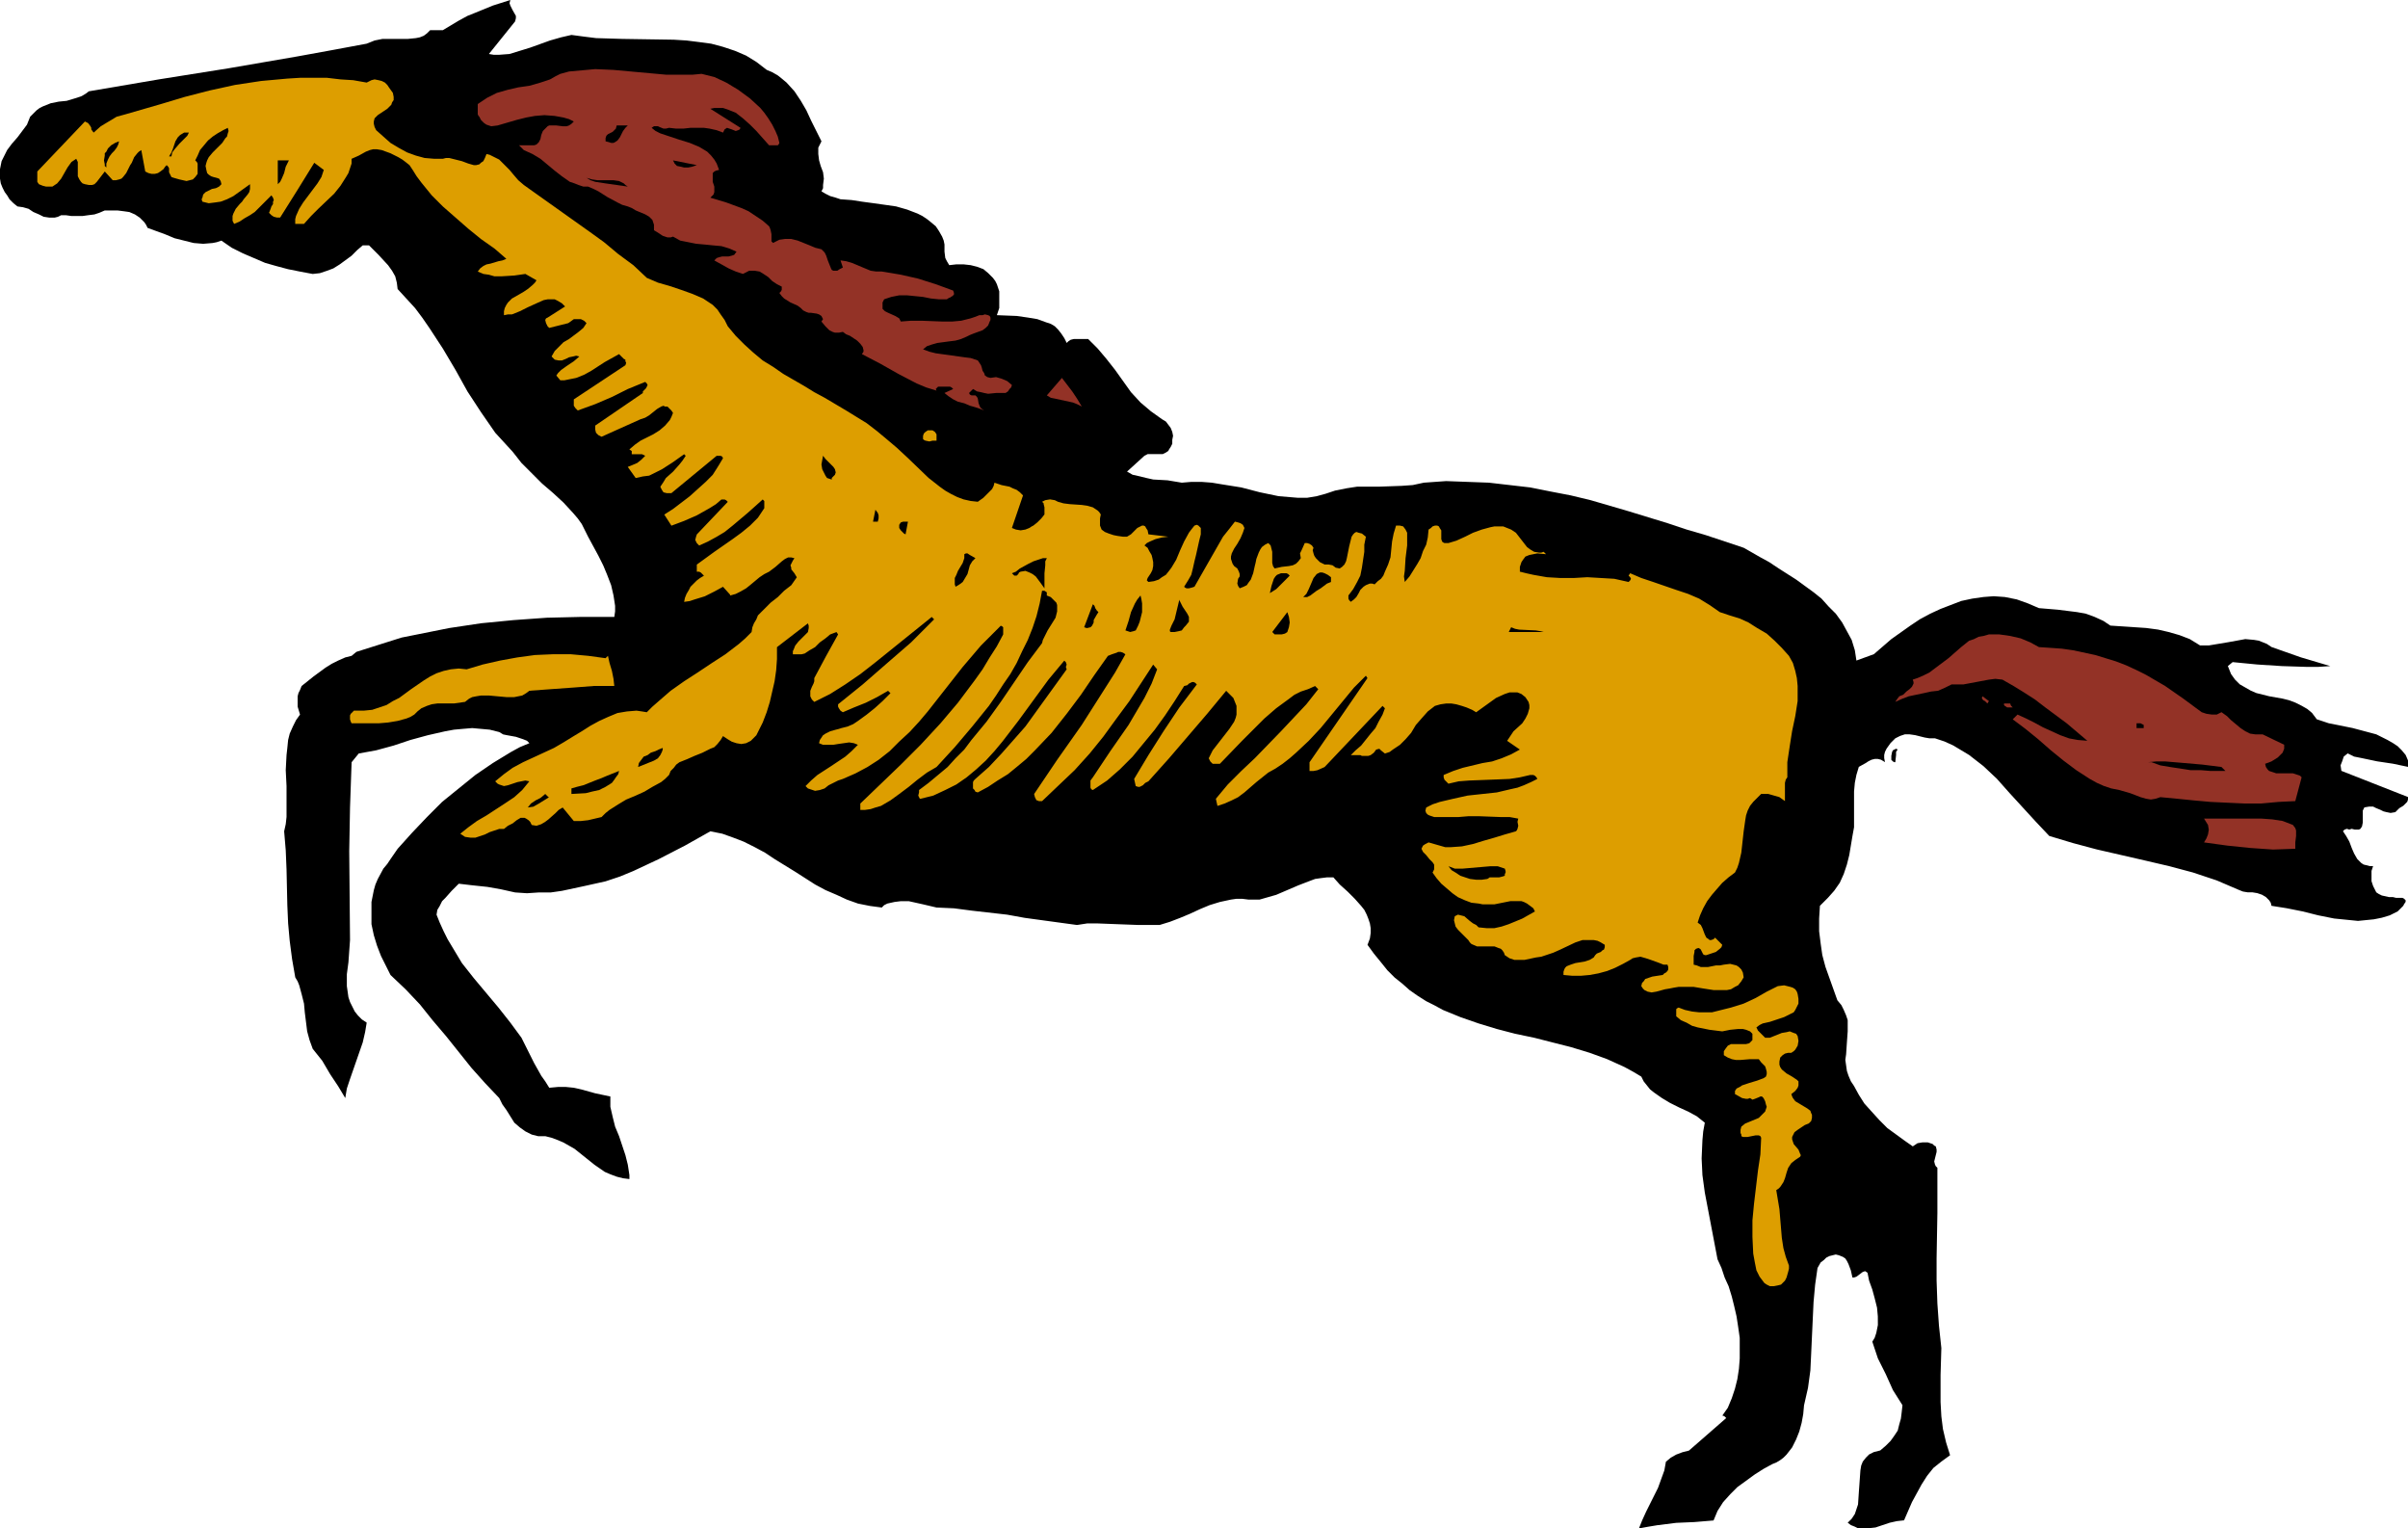 <?xml version="1.0" encoding="UTF-8" standalone="no"?>
<svg
   version="1.0"
   width="129.724mm"
   height="82.319mm"
   id="svg37"
   sodipodi:docname="Horse 27.wmf"
   xmlns:inkscape="http://www.inkscape.org/namespaces/inkscape"
   xmlns:sodipodi="http://sodipodi.sourceforge.net/DTD/sodipodi-0.dtd"
   xmlns="http://www.w3.org/2000/svg"
   xmlns:svg="http://www.w3.org/2000/svg">
  <sodipodi:namedview
     id="namedview37"
     pagecolor="#ffffff"
     bordercolor="#000000"
     borderopacity="0.25"
     inkscape:showpageshadow="2"
     inkscape:pageopacity="0.0"
     inkscape:pagecheckerboard="0"
     inkscape:deskcolor="#d1d1d1"
     inkscape:document-units="mm" />
  <defs
     id="defs1">
    <pattern
       id="WMFhbasepattern"
       patternUnits="userSpaceOnUse"
       width="6"
       height="6"
       x="0"
       y="0" />
  </defs>
  <path
     style="fill:#000000;fill-opacity:1;fill-rule:evenodd;stroke:none"
     d="m 103.909,0 -0.162,0.646 0.162,0.485 0.485,0.97 0.646,1.131 v 0.485 l -0.162,0.646 -5.333,6.627 0.97,0.162 h 1.131 l 2.101,-0.162 2.101,-0.646 2.101,-0.646 4.04,-1.455 2.262,-0.646 2.101,-0.485 2.424,0.323 2.586,0.323 5.333,0.162 10.504,0.162 2.586,0.162 2.586,0.323 2.424,0.323 2.424,0.646 2.424,0.808 2.262,0.97 2.101,1.293 2.101,1.616 1.131,0.485 1.131,0.646 0.808,0.646 0.97,0.808 1.616,1.778 1.293,1.939 1.131,1.939 0.97,2.101 2.101,4.202 -0.323,0.646 -0.323,0.646 v 1.293 l 0.162,1.293 0.323,1.131 0.485,1.293 0.162,1.293 -0.162,1.293 v 0.646 l -0.323,0.646 0.808,0.485 0.97,0.485 1.131,0.323 0.97,0.323 2.262,0.162 2.101,0.323 4.686,0.646 2.262,0.323 2.262,0.646 2.101,0.808 0.97,0.485 0.97,0.646 0.808,0.646 0.97,0.808 0.646,0.97 0.646,1.131 0.323,0.808 0.162,0.808 v 1.455 l 0.162,1.293 0.323,0.646 0.485,0.808 1.454,-0.162 h 1.454 l 1.454,0.162 1.293,0.323 1.293,0.485 0.97,0.808 0.97,0.97 0.485,0.646 0.323,0.646 0.485,1.455 v 1.616 1.778 l -0.485,1.455 4.04,0.162 2.262,0.323 1.939,0.323 1.778,0.646 0.97,0.323 0.808,0.485 0.646,0.646 0.646,0.808 0.646,0.97 0.485,0.97 0.323,-0.323 0.485,-0.323 0.646,-0.162 h 2.909 l 1.939,1.939 1.778,2.101 1.778,2.263 1.616,2.263 1.616,2.263 1.939,2.101 2.101,1.778 1.131,0.808 1.131,0.808 0.808,0.485 0.485,0.646 0.485,0.646 0.323,0.808 0.162,0.808 -0.162,0.808 v 0.808 l -0.323,0.646 -0.323,0.485 -0.162,0.323 -0.485,0.323 -0.646,0.323 h -0.808 -0.808 -0.808 -0.646 l -0.646,0.323 -3.555,3.232 1.131,0.646 1.454,0.323 1.293,0.323 1.454,0.323 2.909,0.162 2.909,0.485 1.939,-0.162 h 2.101 l 2.101,0.162 1.939,0.323 4.04,0.646 3.717,0.97 3.878,0.808 1.939,0.162 1.939,0.162 h 1.939 l 1.939,-0.323 1.778,-0.485 1.939,-0.647 2.424,-0.485 2.101,-0.323 h 4.525 l 4.525,-0.162 2.262,-0.162 2.262,-0.485 4.525,-0.323 4.363,0.162 4.363,0.162 4.202,0.485 4.202,0.485 4.04,0.808 4.202,0.808 4.04,0.97 7.757,2.263 7.918,2.424 3.878,1.293 3.878,1.131 7.757,2.586 3.394,1.939 1.778,0.97 1.939,1.293 3.555,2.263 3.555,2.586 1.616,1.293 1.454,1.616 1.454,1.455 1.293,1.778 0.97,1.778 0.97,1.778 0.646,2.101 0.323,2.101 3.555,-1.293 3.555,-3.071 3.878,-2.748 1.939,-1.293 2.101,-1.131 2.101,-0.97 2.101,-0.808 2.101,-0.808 2.262,-0.485 2.262,-0.323 2.101,-0.162 2.262,0.162 2.424,0.485 2.262,0.808 2.262,0.97 3.878,0.323 3.878,0.485 1.778,0.323 1.778,0.646 1.778,0.808 1.454,0.97 2.424,0.162 2.424,0.162 2.424,0.162 2.424,0.323 2.101,0.485 2.262,0.646 2.101,0.808 2.101,1.293 h 1.778 l 1.939,-0.323 1.939,-0.323 1.778,-0.323 1.778,-0.323 1.778,0.162 0.97,0.162 0.808,0.323 0.808,0.323 0.97,0.646 5.979,2.101 5.979,1.778 -2.424,0.162 h -2.424 l -5.01,-0.162 -5.01,-0.323 -5.01,-0.485 -0.97,0.808 0.646,1.616 0.808,1.131 0.97,0.97 1.131,0.646 1.131,0.646 1.131,0.485 2.586,0.646 2.747,0.485 1.293,0.323 1.293,0.485 1.293,0.646 1.131,0.646 0.97,0.808 0.97,1.293 2.424,0.808 2.424,0.485 2.424,0.485 2.424,0.646 2.424,0.646 2.262,1.131 1.131,0.646 0.97,0.646 0.808,0.808 0.808,0.97 0.485,1.131 v 0.646 0.646 l -3.07,-0.646 -3.232,-0.485 -3.07,-0.646 -1.616,-0.323 -1.293,-0.646 -0.808,0.646 -0.323,0.97 -0.323,0.808 0.162,1.131 13.574,5.334 v 0.485 l -0.162,0.485 -0.323,0.323 -0.485,0.485 -0.808,0.485 -0.808,0.808 -0.97,0.162 -0.808,-0.162 -0.646,-0.162 -0.646,-0.323 -0.808,-0.323 -0.646,-0.323 h -0.808 l -0.97,0.162 -0.323,0.646 v 0.808 1.616 l -0.162,0.808 -0.323,0.485 -0.323,0.162 h -0.323 -0.485 l -0.646,-0.162 -0.485,0.162 -0.485,-0.162 -0.485,0.162 -0.162,0.162 -0.162,0.162 0.646,0.97 0.646,1.131 0.485,1.293 0.485,1.131 0.646,1.131 0.808,0.808 0.485,0.323 0.646,0.162 0.646,0.162 h 0.646 l -0.323,0.97 v 0.97 1.131 l 0.323,0.97 0.323,0.646 0.323,0.646 0.485,0.323 0.646,0.323 1.454,0.323 h 0.808 l 0.646,0.162 h 0.646 0.646 l 0.323,0.162 0.323,0.323 v 0.323 l -0.323,0.485 -0.162,0.323 -0.323,0.323 -0.485,0.485 -0.323,0.323 -1.616,0.808 -1.616,0.485 -1.616,0.323 -1.616,0.162 -1.616,0.162 -1.616,-0.162 -3.232,-0.323 -3.232,-0.646 -3.232,-0.808 -3.232,-0.646 -3.07,-0.485 -0.162,-0.646 -0.323,-0.485 -0.646,-0.646 -0.808,-0.485 -0.97,-0.323 -0.97,-0.162 h -0.97 l -0.97,-0.162 -0.808,-0.323 -2.262,-0.97 -2.262,-0.97 -4.848,-1.616 -4.848,-1.293 -4.848,-1.131 -9.858,-2.263 -4.848,-1.293 -4.848,-1.455 -2.747,-2.909 -5.333,-5.818 -2.586,-2.909 -2.747,-2.586 -1.454,-1.131 -1.454,-1.131 -1.616,-0.97 -1.616,-0.97 -1.778,-0.808 -1.939,-0.646 h -1.131 l -0.97,-0.162 -1.939,-0.485 -1.131,-0.162 h -0.97 l -0.97,0.323 -0.97,0.485 -0.97,0.97 -0.808,1.131 -0.323,0.646 -0.162,0.646 v 0.646 l 0.162,0.808 -0.808,-0.485 -0.646,-0.162 h -0.646 l -0.646,0.162 -0.646,0.323 -0.485,0.323 -1.454,0.808 -0.485,1.616 -0.323,1.616 -0.162,1.778 v 5.495 1.778 l -0.323,1.778 -0.323,1.939 -0.323,1.939 -0.485,1.939 -0.646,1.939 -0.808,1.778 -1.131,1.616 -1.293,1.455 -1.616,1.616 -0.162,2.586 v 2.586 l 0.323,2.586 0.323,2.263 0.646,2.424 0.808,2.263 1.616,4.525 0.808,0.97 0.485,0.97 0.485,1.131 0.323,0.97 v 1.131 1.131 l -0.162,2.263 -0.162,2.424 -0.162,1.131 0.162,1.131 0.162,1.131 0.323,0.97 0.485,1.131 0.646,0.97 0.97,1.778 1.131,1.778 1.454,1.616 1.616,1.778 1.616,1.616 1.778,1.293 1.778,1.293 1.616,1.131 0.485,-0.323 0.485,-0.323 0.97,-0.162 h 1.131 l 0.97,0.323 0.323,0.323 0.323,0.162 0.162,0.646 v 0.485 l -0.162,0.646 -0.323,1.293 0.162,0.646 0.162,0.323 0.323,0.323 v 9.213 l -0.162,9.213 v 4.525 l 0.162,4.687 0.323,4.525 0.485,4.525 -0.162,5.495 v 5.495 l 0.162,2.909 0.323,2.586 0.646,2.748 0.808,2.586 -1.778,1.293 -1.616,1.293 -1.293,1.616 -1.131,1.778 -0.97,1.778 -0.97,1.778 -1.616,3.717 -1.454,0.162 -1.454,0.323 -2.909,0.97 -1.454,0.162 h -1.454 -0.646 l -0.646,-0.323 -0.808,-0.323 -0.646,-0.485 0.808,-0.808 0.646,-0.97 0.323,-0.97 0.323,-0.97 0.162,-2.424 0.162,-2.263 0.162,-2.263 0.162,-0.97 0.323,-0.808 0.646,-0.808 0.646,-0.646 0.97,-0.485 1.293,-0.323 1.131,-0.97 0.97,-0.97 0.808,-1.131 0.646,-0.97 0.323,-1.293 0.323,-1.131 0.162,-1.293 0.162,-1.455 -1.939,-3.071 -1.454,-3.232 -1.616,-3.232 -1.131,-3.394 0.485,-0.808 0.323,-0.97 0.162,-0.808 0.162,-0.808 V 267.972 l -0.162,-1.778 -0.485,-1.939 -0.485,-1.778 -0.646,-1.778 -0.323,-1.616 -0.485,-0.323 -0.485,0.162 -1.293,0.97 -0.485,0.162 h -0.323 l -0.323,-1.455 -0.485,-1.293 -0.323,-0.646 -0.323,-0.485 -0.485,-0.323 -0.808,-0.323 -0.646,-0.162 -0.646,0.162 -0.646,0.162 -0.646,0.323 -0.485,0.485 -0.646,0.485 -0.646,1.131 -0.485,3.394 -0.323,3.556 -0.323,6.95 -0.162,3.556 -0.162,3.394 -0.485,3.556 -0.808,3.556 -0.162,1.778 -0.323,1.778 -0.485,1.778 -0.646,1.616 -0.808,1.616 -1.131,1.455 -0.646,0.646 -0.646,0.485 -0.808,0.485 -0.808,0.323 -1.778,0.97 -1.778,1.131 -1.778,1.293 -1.778,1.293 -1.454,1.455 -1.454,1.616 -1.131,1.778 -0.808,1.939 -3.878,0.323 -3.717,0.162 -3.878,0.485 -1.939,0.323 -1.778,0.323 0.646,-1.616 0.808,-1.778 1.616,-3.232 0.808,-1.616 0.646,-1.778 0.646,-1.778 0.323,-1.778 0.97,-0.808 1.131,-0.646 1.293,-0.485 1.293,-0.323 7.595,-6.627 -0.323,-0.323 -0.323,-0.162 h -0.162 l 1.131,-1.616 0.808,-1.939 0.646,-1.939 0.485,-1.939 0.323,-2.101 0.162,-2.101 v -2.101 -2.101 l -0.323,-2.263 -0.323,-2.101 -0.485,-2.101 -0.485,-1.939 -0.646,-2.101 -0.808,-1.778 -0.646,-1.939 -0.808,-1.778 -1.293,-6.788 -1.293,-6.788 -0.485,-3.556 -0.162,-3.394 0.162,-3.717 0.162,-1.778 0.323,-1.778 -1.616,-1.293 -1.778,-0.97 -1.778,-0.808 -1.939,-0.97 -1.616,-0.97 -1.616,-1.131 -0.808,-0.646 -0.646,-0.808 -0.646,-0.808 -0.485,-0.97 -1.616,-0.97 -1.778,-0.97 -3.555,-1.616 -3.555,-1.293 -3.717,-1.131 -7.595,-1.939 -3.878,-0.808 -3.717,-0.97 -3.717,-1.131 -3.717,-1.293 -3.555,-1.455 -1.778,-0.97 -1.616,-0.808 -1.778,-1.131 -1.616,-1.131 -1.454,-1.293 -1.616,-1.293 -1.454,-1.455 -1.293,-1.616 -1.454,-1.778 -1.293,-1.778 0.485,-1.293 0.162,-1.131 v -0.97 l -0.162,-0.97 -0.323,-0.97 -0.323,-0.808 -0.485,-0.97 -0.646,-0.808 -1.293,-1.455 -1.454,-1.455 -1.616,-1.455 -1.293,-1.455 h -1.293 l -1.293,0.162 -1.131,0.162 -1.293,0.485 -2.101,0.808 -2.262,0.97 -2.262,0.97 -2.262,0.646 -1.131,0.323 h -1.131 -1.131 l -1.293,-0.162 h -1.131 l -1.131,0.162 -2.262,0.485 -2.101,0.646 -1.939,0.808 -2.101,0.97 -1.939,0.808 -2.101,0.808 -2.101,0.646 h -2.101 -2.101 l -4.363,-0.162 -4.202,-0.162 h -1.939 l -2.101,0.323 -7.11,-0.97 -3.555,-0.485 -3.555,-0.646 -7.11,-0.808 -3.717,-0.485 -3.555,-0.162 -2.747,-0.646 -2.909,-0.646 h -1.616 l -1.293,0.162 -1.454,0.323 -0.646,0.323 -0.485,0.485 -2.424,-0.323 -2.424,-0.485 -2.262,-0.808 -2.101,-0.97 -2.262,-0.97 -2.101,-1.131 -4.04,-2.586 -4.202,-2.586 -1.939,-1.293 -2.101,-1.131 -2.262,-1.131 -2.101,-0.808 -2.262,-0.808 -2.424,-0.485 -5.171,2.909 -5.333,2.748 -5.171,2.424 -2.747,1.131 -2.909,0.97 -4.363,0.97 -4.525,0.97 -2.262,0.323 h -2.424 l -2.424,0.162 -2.424,-0.162 -1.454,-0.323 -1.454,-0.323 -2.747,-0.485 -3.07,-0.323 -2.747,-0.323 -1.454,1.455 -1.293,1.455 -0.646,0.646 -0.485,0.97 -0.485,0.808 -0.162,0.97 0.646,1.616 0.808,1.778 0.808,1.616 0.97,1.616 1.939,3.232 2.424,3.071 5.01,5.98 2.424,3.071 2.262,3.071 1.293,2.586 1.293,2.586 1.454,2.586 0.808,1.131 0.808,1.293 1.778,-0.162 h 1.616 l 1.616,0.162 1.454,0.323 2.909,0.808 3.07,0.646 v 2.101 l 0.485,2.101 0.485,1.939 0.808,1.939 1.293,3.879 0.485,1.939 0.323,2.101 v 0.808 l -1.293,-0.162 -1.293,-0.323 -1.293,-0.485 -1.131,-0.485 -2.101,-1.455 -4.04,-3.232 -2.262,-1.293 -1.131,-0.485 -1.293,-0.485 -1.293,-0.323 h -1.454 l -0.646,-0.162 -0.646,-0.162 -1.293,-0.646 -1.131,-0.808 -1.131,-0.97 -0.808,-1.293 -0.808,-1.293 -0.808,-1.131 -0.646,-1.293 -2.909,-3.071 -2.747,-3.071 -5.171,-6.465 -2.747,-3.232 -2.586,-3.232 -2.909,-3.071 -3.07,-2.909 -0.97,-1.939 -0.97,-1.939 -0.808,-2.101 -0.646,-2.101 -0.485,-2.263 v -2.263 -2.263 l 0.485,-2.424 0.323,-1.131 0.485,-1.131 1.131,-2.101 0.808,-0.97 0.646,-0.97 1.454,-2.101 2.909,-3.232 3.07,-3.232 3.07,-3.071 3.394,-2.748 3.394,-2.748 3.555,-2.424 3.717,-2.263 1.778,-0.97 1.939,-0.808 -0.485,-0.485 -0.808,-0.323 -1.454,-0.485 -1.778,-0.323 -0.808,-0.162 -0.808,-0.485 -1.939,-0.485 -1.778,-0.162 -1.778,-0.162 -1.939,0.162 -1.778,0.162 -1.778,0.323 -3.555,0.808 -3.555,0.97 -3.394,1.131 -3.555,0.97 -1.778,0.323 -1.778,0.323 -1.454,1.778 -0.323,9.213 -0.162,8.889 0.162,18.102 -0.162,2.263 -0.162,2.263 -0.323,2.424 v 2.424 l 0.162,1.131 0.162,1.131 0.323,0.97 0.485,0.97 0.485,0.97 0.646,0.808 0.808,0.808 0.97,0.646 -0.323,1.939 -0.485,2.101 -1.293,3.717 -1.293,3.717 -0.646,1.939 -0.323,1.939 -1.454,-2.424 -1.616,-2.424 -1.616,-2.748 -1.939,-2.424 -0.646,-1.778 -0.485,-1.778 -0.485,-3.879 -0.162,-1.778 -0.485,-1.939 -0.485,-1.778 -0.323,-0.808 -0.485,-0.808 -0.646,-3.717 -0.485,-3.717 -0.323,-3.556 -0.162,-3.717 -0.162,-7.273 -0.162,-3.879 -0.323,-3.879 0.323,-1.455 0.162,-1.455 v -3.071 -3.232 l -0.162,-3.232 0.162,-3.071 0.162,-1.455 0.162,-1.616 0.323,-1.293 0.646,-1.455 0.646,-1.293 0.808,-1.131 -0.485,-1.616 v -1.293 -0.808 l 0.162,-0.646 0.323,-0.646 0.323,-0.808 2.424,-1.939 2.424,-1.778 1.293,-0.808 1.293,-0.646 1.454,-0.646 1.293,-0.323 0.97,-0.808 3.07,-0.97 3.07,-0.97 3.07,-0.97 3.232,-0.646 6.464,-1.293 6.464,-0.97 6.626,-0.646 6.787,-0.485 6.787,-0.162 h 6.949 l 0.162,-1.131 v -1.131 l -0.323,-2.101 -0.485,-2.101 -0.808,-2.101 -0.808,-1.939 -0.97,-1.939 -2.101,-3.879 -0.646,-1.293 -0.646,-1.293 -0.808,-1.131 -0.97,-1.131 -1.939,-2.101 -2.101,-1.939 -2.262,-1.939 -2.101,-2.101 -2.101,-2.101 -1.778,-2.263 -1.778,-1.939 -1.778,-1.939 -1.454,-2.101 -1.454,-2.101 -2.747,-4.202 -2.424,-4.364 -2.586,-4.364 -2.747,-4.202 -1.454,-2.101 -1.454,-1.939 -1.778,-1.939 -1.778,-1.939 -0.162,-1.293 -0.323,-1.293 -0.646,-1.131 -0.808,-1.131 -1.939,-2.101 -0.97,-0.97 -0.97,-0.97 h -1.293 l -1.131,0.97 -1.131,1.131 -2.424,1.778 -1.293,0.808 -1.293,0.485 -1.454,0.485 -1.454,0.162 -2.586,-0.485 -2.424,-0.485 -2.424,-0.646 -2.262,-0.646 -2.262,-0.97 -2.262,-0.97 -2.262,-1.131 -2.101,-1.455 -0.97,0.323 -0.808,0.162 -1.939,0.162 -1.939,-0.162 -1.939,-0.485 -1.939,-0.485 -1.939,-0.808 -3.555,-1.293 -0.323,-0.646 -0.323,-0.485 -0.97,-0.97 -0.97,-0.646 -1.131,-0.485 -1.131,-0.162 -1.293,-0.162 h -2.586 l -1.131,0.485 -0.97,0.323 -1.293,0.162 -1.131,0.162 h -2.262 l -1.131,-0.162 h -0.97 l -0.646,0.323 -0.646,0.162 h -0.646 -0.485 L 8.888,44.123 7.918,43.638 6.787,43.154 5.818,42.507 4.686,42.184 3.555,42.022 2.747,41.376 1.939,40.568 1.454,39.759 0.97,39.113 0.485,38.143 0.162,37.335 0,36.365 V 35.396 34.426 L 0.162,33.618 0.323,32.81 0.646,32.163 1.454,30.547 2.424,29.254 3.555,27.961 4.525,26.668 5.494,25.375 6.141,23.759 6.787,23.112 l 0.646,-0.646 0.646,-0.485 0.646,-0.323 1.616,-0.646 1.616,-0.323 1.616,-0.162 1.616,-0.485 1.454,-0.485 0.808,-0.485 0.646,-0.485 14.221,-2.424 14.221,-2.263 14.059,-2.424 7.11,-1.293 6.949,-1.293 0.808,-0.323 0.808,-0.323 1.616,-0.323 h 1.616 1.939 1.616 l 1.616,-0.162 0.808,-0.162 0.808,-0.323 0.646,-0.485 0.646,-0.646 h 2.586 L 91.789,5.172 93.405,4.202 95.182,3.232 96.798,2.586 100.353,1.131 103.909,0 Z"
     id="path1" />
  <path
     style="fill:#933226;fill-opacity:1;fill-rule:evenodd;stroke:none"
     d="m 142.854,15.031 1.293,0.323 1.293,0.323 2.424,1.131 2.424,1.455 2.424,1.778 2.101,1.939 0.808,0.97 0.808,1.131 0.808,1.293 0.646,1.293 0.485,1.131 0.323,1.293 -0.162,0.323 -0.162,0.162 h -0.646 -0.646 -0.485 l -1.293,-1.455 -1.293,-1.455 -1.293,-1.293 -1.454,-1.293 -1.454,-1.131 -0.808,-0.323 -0.808,-0.323 -0.97,-0.323 h -0.808 -0.97 l -0.808,0.162 6.141,3.879 -0.162,0.323 -0.323,0.162 -0.485,0.162 -0.808,-0.323 -0.485,-0.162 -0.485,-0.162 -0.485,0.323 -0.162,0.323 -0.162,0.323 -1.293,-0.485 -1.454,-0.323 -1.131,-0.162 h -2.747 l -1.454,0.162 h -1.454 l -1.454,-0.162 -0.646,0.162 h -0.485 l -0.808,-0.323 -0.323,-0.162 h -0.485 -0.323 l -0.485,0.323 0.808,0.646 0.97,0.485 1.939,0.646 1.939,0.646 2.101,0.646 1.939,0.808 0.808,0.485 0.808,0.485 0.808,0.808 0.646,0.808 0.485,0.808 0.485,1.293 -0.646,0.162 -0.323,0.162 -0.323,0.323 v 0.323 0.808 0.646 l 0.323,0.97 v 0.808 0.323 l -0.162,0.485 -0.323,0.323 -0.323,0.323 3.232,0.97 3.07,1.131 1.454,0.646 1.454,0.97 1.454,0.97 1.293,1.131 0.162,0.323 0.162,0.485 0.162,0.808 v 0.97 0.485 l 0.323,0.323 0.646,-0.323 0.646,-0.323 1.131,-0.162 h 1.293 l 1.293,0.323 2.424,0.97 1.131,0.485 1.293,0.323 0.323,0.323 0.323,0.323 0.323,0.646 0.323,0.97 0.323,0.808 0.323,0.808 0.162,0.323 0.323,0.162 h 0.323 0.485 l 0.485,-0.323 0.646,-0.323 -0.485,-1.455 1.131,0.162 1.131,0.323 1.939,0.808 1.939,0.808 1.131,0.162 h 1.131 l 3.878,0.646 3.555,0.808 3.555,1.131 3.555,1.293 0.162,0.485 v 0.323 l -0.162,0.162 -0.162,0.162 -0.323,0.162 -0.162,0.162 h -0.162 l -0.485,0.323 h -1.616 l -1.616,-0.162 -1.616,-0.323 -1.616,-0.162 -1.616,-0.162 h -1.616 l -1.616,0.323 -1.454,0.485 -0.323,0.646 v 0.485 0.323 0.485 l 0.485,0.485 0.646,0.323 1.454,0.646 0.808,0.485 0.323,0.646 2.101,-0.162 h 2.101 l 4.202,0.162 h 2.101 l 1.778,-0.162 1.939,-0.485 0.97,-0.323 0.808,-0.323 h 0.646 l 0.485,-0.162 0.646,0.162 0.323,0.162 0.162,0.323 v 0.485 l -0.162,0.323 -0.323,0.808 -0.485,0.485 -0.646,0.485 -1.778,0.646 -0.808,0.323 -0.646,0.323 -1.131,0.485 -1.131,0.323 -1.293,0.162 -2.424,0.323 -1.131,0.323 -0.97,0.323 -0.808,0.646 1.293,0.485 1.293,0.323 5.818,0.808 1.293,0.162 1.454,0.485 0.323,0.485 0.323,0.485 0.162,0.485 0.162,0.646 0.323,0.485 0.162,0.485 0.485,0.323 0.646,0.162 1.131,-0.162 1.131,0.323 1.131,0.485 0.97,0.808 -0.162,0.485 -0.323,0.323 -0.323,0.485 -0.485,0.323 h -0.97 -0.97 l -1.616,0.162 -0.808,-0.162 -0.646,-0.162 -0.808,-0.162 -0.808,-0.485 -0.808,0.808 0.162,0.323 0.323,0.162 h 0.323 0.485 l 0.323,0.323 0.162,0.323 0.162,0.97 0.323,0.808 0.323,0.323 0.485,0.323 -0.808,-0.323 -0.97,-0.323 -1.131,-0.323 -1.131,-0.485 -1.293,-0.323 -0.97,-0.485 -0.97,-0.646 -0.808,-0.646 1.778,-0.808 -0.323,-0.323 -0.323,-0.162 h -0.808 -1.616 l -0.323,0.323 -0.162,0.162 0.162,0.323 -2.101,-0.646 -1.939,-0.808 -3.717,-1.939 -3.717,-2.101 -3.717,-1.939 0.323,-0.485 v -0.323 l -0.162,-0.646 -0.485,-0.646 -0.646,-0.646 -1.454,-0.97 -0.808,-0.323 -0.646,-0.485 -0.808,0.162 h -0.808 l -0.485,-0.162 -0.646,-0.323 -0.808,-0.808 -0.808,-0.97 0.323,-0.485 -0.323,-0.646 -0.485,-0.323 -0.485,-0.162 -1.131,-0.162 h -0.485 l -0.485,-0.162 -0.646,-0.323 -0.485,-0.485 -0.646,-0.485 -1.454,-0.646 -1.293,-0.808 -0.485,-0.485 -0.485,-0.646 0.323,-0.323 0.162,-0.323 v -0.162 -0.485 l -0.97,-0.485 -0.97,-0.646 -0.808,-0.808 -0.97,-0.646 -0.808,-0.485 -0.97,-0.162 h -0.646 -0.485 l -0.646,0.323 -0.646,0.323 -1.454,-0.485 -1.454,-0.646 -1.454,-0.808 -1.454,-0.808 0.485,-0.485 0.485,-0.162 0.646,-0.162 h 1.293 l 0.646,-0.162 0.485,-0.162 0.485,-0.646 -1.454,-0.646 -1.616,-0.485 -1.778,-0.162 -1.616,-0.162 -1.778,-0.162 -1.616,-0.323 -1.616,-0.323 -1.454,-0.808 -0.485,0.162 h -0.646 l -0.97,-0.323 -0.97,-0.646 -0.808,-0.485 V 46.224 45.739 l -0.162,-0.485 -0.162,-0.485 -0.646,-0.646 -0.808,-0.485 -1.939,-0.808 -0.808,-0.485 -0.808,-0.323 -1.131,-0.323 -0.97,-0.485 -2.101,-1.131 -1.778,-1.131 -0.97,-0.485 -1.131,-0.485 h -0.97 l -0.97,-0.323 -0.808,-0.323 -0.97,-0.323 -1.616,-1.131 -1.454,-1.131 -2.909,-2.424 -1.616,-0.97 -1.778,-0.808 -0.97,-0.97 h 1.131 0.646 0.646 0.646 l 0.485,-0.162 0.485,-0.485 0.323,-0.646 0.162,-0.808 0.323,-0.808 0.646,-0.646 0.323,-0.323 0.323,-0.162 h 1.454 l 1.293,0.162 h 0.808 l 0.485,-0.162 0.485,-0.323 0.485,-0.485 -0.97,-0.485 -1.131,-0.323 -1.778,-0.323 -2.101,-0.162 -1.939,0.162 -1.778,0.323 -1.939,0.485 -3.878,1.131 -1.293,0.162 -0.485,-0.162 -0.485,-0.162 -0.485,-0.323 -0.323,-0.323 -0.323,-0.323 -0.323,-0.646 -0.162,-0.162 -0.162,-0.323 v -0.646 -0.808 -0.646 l 0.97,-0.646 0.97,-0.646 1.939,-0.97 2.262,-0.646 2.101,-0.485 2.262,-0.323 2.262,-0.646 1.939,-0.646 1.131,-0.646 0.97,-0.485 1.778,-0.485 1.778,-0.162 1.778,-0.162 1.778,-0.162 3.717,0.162 3.555,0.323 7.11,0.646 h 3.717 1.778 z"
     id="path2" />
  <path
     style="fill:#dd9e00;fill-opacity:1;fill-rule:evenodd;stroke:none"
     d="m 75.629,16.324 0.646,-0.162 0.808,0.162 0.646,0.162 0.646,0.323 0.485,0.485 0.323,0.485 0.808,1.131 0.162,0.808 v 0.646 l -0.323,0.485 -0.162,0.485 -0.808,0.808 -0.97,0.646 -0.97,0.646 -0.323,0.323 -0.323,0.323 -0.162,0.646 v 0.485 l 0.162,0.646 0.323,0.646 1.454,1.293 1.454,1.293 1.616,0.97 1.778,0.97 1.778,0.646 1.778,0.485 1.939,0.162 h 1.778 l 0.646,-0.162 h 0.646 l 1.293,0.323 1.293,0.323 1.293,0.485 1.131,0.323 h 0.485 l 0.646,-0.162 0.323,-0.323 0.485,-0.323 0.323,-0.646 0.323,-0.808 0.646,0.162 0.646,0.323 1.293,0.646 0.97,0.97 1.131,1.131 0.808,0.97 0.97,1.131 1.131,0.97 1.131,0.808 12.282,8.728 2.909,2.101 2.909,2.424 3.07,2.263 2.747,2.586 2.262,0.97 2.262,0.646 2.424,0.808 2.262,0.808 2.262,0.97 0.97,0.646 0.97,0.646 0.97,0.97 0.646,0.97 0.808,1.131 0.646,1.293 1.616,1.939 1.778,1.778 1.778,1.616 1.939,1.616 2.101,1.293 2.101,1.455 4.202,2.424 2.101,1.293 2.101,1.131 4.363,2.586 4.202,2.586 2.101,1.616 1.939,1.616 2.101,1.778 2.262,2.101 4.202,4.041 2.262,1.778 1.131,0.808 1.131,0.647 1.293,0.646 1.293,0.485 1.454,0.323 1.454,0.162 1.131,-0.808 0.97,-0.97 0.808,-0.808 0.323,-0.646 0.162,-0.646 1.454,0.485 1.616,0.323 0.646,0.323 0.808,0.323 0.646,0.485 0.646,0.646 -2.262,6.627 0.808,0.323 0.97,0.162 0.97,-0.162 0.808,-0.323 0.485,-0.323 0.323,-0.162 0.808,-0.646 0.808,-0.808 0.646,-0.808 v -1.455 l -0.162,-0.646 v -0.162 l -0.323,-0.323 0.646,-0.323 0.97,-0.162 0.97,0.162 0.646,0.323 1.131,0.323 1.293,0.162 2.424,0.162 1.131,0.162 1.131,0.323 0.97,0.646 0.323,0.323 0.323,0.485 -0.162,0.808 v 0.485 0.485 0.485 l 0.323,0.808 0.646,0.485 0.808,0.323 0.97,0.323 0.808,0.162 1.131,0.162 h 0.485 0.323 l 0.808,-0.485 0.646,-0.646 0.646,-0.646 0.646,-0.323 0.323,-0.162 h 0.323 l 0.323,0.162 0.162,0.323 0.323,0.485 0.162,0.808 4.04,0.485 -1.293,0.162 -1.293,0.323 -1.131,0.485 -0.646,0.323 -0.485,0.485 0.646,0.485 0.323,0.646 0.485,0.808 0.162,0.646 0.162,0.808 v 0.808 l -0.162,0.808 -0.323,0.646 -0.646,0.97 -0.162,0.485 0.162,0.162 0.162,0.162 1.131,-0.162 0.97,-0.323 0.646,-0.485 0.808,-0.485 0.646,-0.808 0.485,-0.646 0.97,-1.616 0.808,-1.939 0.808,-1.778 0.97,-1.778 0.485,-0.646 0.646,-0.808 0.485,-0.162 0.323,0.162 0.162,0.162 0.323,0.323 v 0.646 0.646 l -0.323,1.293 -0.646,2.909 -0.323,1.293 -0.323,1.455 -0.323,1.293 -0.646,1.131 -0.808,1.293 0.162,0.162 0.323,0.162 h 0.485 l 0.646,-0.162 0.485,-0.162 1.939,-3.394 1.939,-3.394 1.939,-3.394 1.293,-1.616 1.131,-1.455 0.646,0.162 0.485,0.162 0.485,0.323 0.323,0.646 -0.162,0.485 -0.162,0.485 -0.485,1.131 -0.646,1.131 -0.646,0.97 -0.485,0.97 -0.162,0.646 v 0.485 l 0.162,0.485 0.162,0.485 0.323,0.485 0.646,0.485 0.323,0.646 0.162,0.485 v 0.485 l -0.323,0.485 -0.162,0.97 0.162,0.485 0.323,0.485 0.808,-0.323 0.646,-0.323 0.323,-0.485 0.485,-0.646 0.485,-1.293 0.323,-1.455 0.162,-0.646 0.162,-0.808 0.485,-1.293 0.323,-0.646 0.323,-0.485 0.646,-0.485 0.646,-0.323 0.485,0.485 0.162,0.646 0.162,0.646 v 2.263 l 0.162,0.646 0.323,0.485 1.454,-0.323 1.454,-0.162 0.808,-0.162 0.646,-0.323 0.485,-0.485 0.485,-0.646 -0.162,-0.97 0.323,-0.646 0.646,-1.455 h 0.485 l 0.485,0.162 0.485,0.323 0.323,0.485 -0.162,0.485 0.162,0.646 0.162,0.485 0.323,0.485 0.808,0.808 0.97,0.485 h 0.485 0.323 l 0.808,0.162 0.646,0.485 0.808,0.162 0.485,-0.323 0.485,-0.485 0.323,-0.646 0.162,-0.646 0.323,-1.616 0.162,-0.808 0.162,-0.646 0.162,-0.646 0.162,-0.646 0.323,-0.485 0.323,-0.323 0.323,-0.162 0.485,0.162 0.646,0.162 0.808,0.646 -0.323,1.616 v 1.455 l -0.485,3.232 -0.323,1.616 -0.646,1.293 -0.808,1.455 -0.97,1.293 v 0.646 l 0.162,0.323 0.323,0.323 0.646,-0.485 0.485,-0.485 0.485,-0.808 0.323,-0.646 0.646,-0.646 0.485,-0.323 0.808,-0.323 h 0.485 l 0.485,0.162 0.646,-0.646 0.646,-0.485 0.485,-0.646 0.323,-0.808 0.646,-1.455 0.485,-1.455 0.323,-3.232 0.323,-1.616 0.485,-1.616 h 0.323 0.485 l 0.646,0.162 0.485,0.646 0.323,0.646 v 1.293 1.293 l -0.323,2.586 -0.162,2.586 -0.162,1.131 0.162,1.131 0.97,-1.131 0.808,-1.293 0.808,-1.293 0.646,-1.131 0.485,-1.455 0.646,-1.293 0.323,-1.455 0.162,-1.616 0.485,-0.323 0.323,-0.323 0.485,-0.162 h 0.485 l 0.323,0.162 0.162,0.323 0.323,0.485 v 0.646 1.131 l 0.162,0.485 0.162,0.162 0.323,0.162 h 0.323 0.485 l 1.616,-0.485 1.778,-0.808 1.616,-0.808 1.778,-0.646 1.778,-0.485 0.808,-0.162 h 0.808 0.97 l 0.808,0.323 0.808,0.323 0.97,0.646 2.262,2.909 0.646,0.485 0.808,0.485 0.97,0.162 h 0.485 l 0.485,-0.162 0.485,0.485 -1.778,-0.162 -0.808,0.162 -0.808,0.162 -0.808,0.323 -0.485,0.646 -0.323,0.485 -0.323,0.97 v 0.97 l 1.293,0.323 1.454,0.323 2.747,0.485 2.747,0.162 h 2.747 l 2.747,-0.162 2.747,0.162 2.747,0.162 1.454,0.323 1.454,0.323 0.323,-0.323 0.162,-0.323 -0.162,-0.323 -0.323,-0.323 0.323,-0.485 2.262,0.97 2.424,0.808 4.686,1.616 2.424,0.808 2.262,0.97 2.101,1.293 2.101,1.455 1.939,0.646 2.101,0.646 1.778,0.808 1.778,1.131 1.939,1.131 1.616,1.455 1.454,1.455 1.454,1.616 0.808,1.455 0.485,1.616 0.323,1.455 0.162,1.616 v 1.455 1.616 l -0.485,3.071 -0.646,3.071 -0.485,3.071 -0.485,3.232 v 1.455 1.616 l -0.323,0.485 -0.162,0.646 v 1.131 1.293 1.293 l -1.131,-0.808 -1.131,-0.323 -1.131,-0.323 h -1.454 l -0.808,0.808 -0.808,0.808 -0.646,0.808 -0.485,0.97 -0.323,0.97 -0.162,0.97 -0.323,2.263 -0.485,4.364 -0.485,2.101 -0.323,0.97 -0.485,0.97 -1.293,0.97 -1.293,1.131 -1.131,1.293 -0.97,1.131 -0.97,1.293 -0.808,1.455 -0.646,1.455 -0.485,1.455 0.646,0.485 0.323,0.646 0.485,1.293 0.323,0.646 0.485,0.323 0.162,0.162 h 0.323 l 0.485,-0.162 0.323,-0.323 1.454,1.455 -0.162,0.485 -0.323,0.323 -0.808,0.646 -0.97,0.323 -0.97,0.323 h -0.323 l -0.323,-0.162 -0.323,-0.646 -0.162,-0.323 -0.162,-0.162 -0.323,-0.162 -0.485,0.162 -0.323,0.323 v 0.323 l -0.162,0.808 v 0.808 0.97 l 0.646,0.162 0.808,0.323 h 0.646 0.808 l 1.616,-0.323 h 0.808 l 0.808,-0.162 1.293,-0.162 0.646,0.162 0.646,0.162 0.485,0.323 0.485,0.485 0.323,0.646 0.162,0.97 -0.485,0.808 -0.646,0.808 -0.646,0.323 -0.808,0.485 -0.808,0.162 h -0.808 -1.939 l -2.101,-0.323 -1.939,-0.323 h -1.939 -1.131 l -0.97,0.162 -0.808,0.162 -0.97,0.162 -1.778,0.485 -0.97,0.162 -0.808,-0.162 -0.323,-0.162 -0.323,-0.162 -0.323,-0.323 -0.323,-0.485 0.162,-0.646 0.323,-0.323 0.323,-0.485 0.485,-0.162 0.97,-0.323 2.101,-0.323 0.323,-0.323 0.323,-0.162 0.323,-0.323 0.162,-0.323 v -0.485 l -0.162,-0.485 h -0.808 l -0.808,-0.323 -1.778,-0.646 -0.97,-0.323 -1.131,-0.323 -0.97,0.162 -0.646,0.162 -0.485,0.323 -1.454,0.808 -1.616,0.808 -1.616,0.646 -1.778,0.485 -1.778,0.323 -1.778,0.162 h -1.778 l -1.778,-0.162 v -0.646 l 0.162,-0.485 0.162,-0.323 0.323,-0.323 0.808,-0.323 0.97,-0.323 1.939,-0.323 0.97,-0.323 0.808,-0.485 0.323,-0.485 0.323,-0.323 0.808,-0.323 0.323,-0.323 0.323,-0.162 0.162,-0.485 v -0.485 l -0.808,-0.485 -0.646,-0.323 -0.808,-0.162 h -0.646 -1.616 l -1.454,0.485 -3.07,1.455 -1.454,0.646 -1.454,0.485 -0.97,0.323 -1.131,0.162 -2.262,0.485 h -0.97 -1.131 l -0.97,-0.323 -0.97,-0.646 -0.162,-0.485 -0.323,-0.485 -0.323,-0.323 -0.485,-0.162 -0.808,-0.323 h -1.293 -1.131 -1.131 l -1.131,-0.485 -0.323,-0.323 -0.323,-0.485 -1.131,-1.131 -0.97,-0.97 -0.485,-0.646 -0.162,-0.646 -0.162,-0.646 0.162,-0.808 0.646,-0.323 0.646,0.162 0.646,0.162 1.131,0.97 0.646,0.485 0.646,0.323 0.485,0.485 1.616,0.162 h 1.616 l 1.454,-0.323 1.454,-0.485 2.747,-1.131 2.586,-1.455 -0.323,-0.646 -0.646,-0.485 -0.646,-0.485 -0.646,-0.323 -0.485,-0.162 h -0.808 -1.454 l -1.616,0.323 -0.808,0.162 -0.808,0.162 h -1.616 -0.808 l -0.808,-0.162 -1.454,-0.162 -1.293,-0.485 -1.454,-0.646 -1.131,-0.808 -1.131,-0.97 -1.131,-0.97 -0.97,-1.131 -0.808,-1.131 0.323,-0.646 v -0.485 -0.485 l -0.323,-0.485 -0.646,-0.646 -0.646,-0.808 -0.646,-0.646 -0.162,-0.323 -0.162,-0.323 0.162,-0.323 0.162,-0.323 0.485,-0.323 0.646,-0.323 1.131,0.323 1.131,0.323 1.131,0.323 h 1.131 l 2.262,-0.162 2.262,-0.485 2.101,-0.646 2.262,-0.646 2.101,-0.646 2.262,-0.646 0.162,-0.162 0.162,-0.323 0.162,-0.646 -0.162,-0.808 0.162,-0.646 -1.778,-0.323 h -1.939 l -4.202,-0.162 h -2.262 l -1.939,0.162 h -3.878 -1.131 l -0.97,-0.323 -0.323,-0.162 -0.323,-0.323 -0.162,-0.485 0.162,-0.646 1.293,-0.646 1.454,-0.485 2.747,-0.646 2.909,-0.646 5.979,-0.646 2.747,-0.646 1.454,-0.323 1.293,-0.485 1.454,-0.646 1.293,-0.646 -0.162,-0.323 -0.323,-0.323 -0.323,-0.162 h -0.646 l -2.101,0.485 -2.101,0.323 -4.04,0.162 -4.202,0.162 -2.101,0.162 -2.101,0.485 -0.808,-0.808 -0.162,-0.485 v -0.485 l 1.939,-0.808 1.939,-0.646 4.04,-0.97 1.939,-0.323 1.939,-0.646 1.939,-0.808 1.778,-0.97 -2.586,-1.778 0.646,-0.97 0.646,-0.97 1.778,-1.616 0.646,-0.97 0.485,-0.97 0.323,-1.131 v -0.646 l -0.162,-0.646 -0.323,-0.485 -0.323,-0.485 -0.808,-0.646 -0.808,-0.323 h -0.808 -0.808 l -0.97,0.323 -1.778,0.808 -4.04,2.909 -0.808,-0.485 -1.131,-0.485 -0.97,-0.323 -1.131,-0.323 -0.97,-0.162 h -1.131 l -1.131,0.162 -1.131,0.323 -1.454,1.131 -1.293,1.455 -1.131,1.293 -0.97,1.616 -1.131,1.293 -1.131,1.131 -1.454,0.97 -0.646,0.485 -0.97,0.323 -0.808,-0.646 -0.323,-0.323 -0.646,0.162 -0.485,0.646 -0.646,0.485 -0.485,0.162 h -0.646 -0.646 l -0.323,-0.162 h -0.323 -0.808 -0.808 l 0.97,-0.97 1.131,-0.97 1.939,-2.424 0.97,-1.131 0.646,-1.293 0.808,-1.455 0.485,-1.293 -0.485,-0.485 -11.797,12.445 -1.454,0.646 -0.808,0.162 h -0.808 v -1.778 l 11.797,-17.132 -0.323,-0.485 -2.424,2.424 -2.262,2.748 -4.525,5.495 -2.424,2.586 -2.586,2.424 -1.293,1.131 -1.454,1.131 -1.454,0.97 -1.454,0.808 -2.424,1.939 -2.424,2.101 -1.293,0.97 -1.293,0.646 -1.454,0.646 -1.454,0.485 -0.323,-1.455 2.424,-2.909 2.747,-2.748 2.747,-2.586 5.333,-5.495 2.586,-2.748 2.586,-2.748 2.424,-3.071 -0.646,-0.646 -1.454,0.646 -1.454,0.485 -1.293,0.646 -1.293,0.97 -2.424,1.778 -2.424,2.101 -2.262,2.263 -2.262,2.263 -4.525,4.687 h -0.808 -0.646 l -0.485,-0.485 -0.323,-0.646 0.808,-1.616 1.131,-1.455 2.262,-2.909 0.97,-1.455 0.323,-0.808 0.162,-0.646 v -0.97 -0.808 l -0.323,-0.808 -0.323,-0.808 -1.454,-1.455 -3.878,4.687 -3.878,4.525 -3.878,4.525 -4.202,4.687 -0.646,0.323 -0.485,0.485 -0.646,0.323 h -0.323 l -0.485,-0.162 -0.323,-1.455 2.909,-4.849 3.07,-4.849 3.232,-4.849 3.555,-4.687 -0.323,-0.323 -0.323,-0.162 h -0.323 l -0.323,0.162 -0.323,0.162 -0.323,0.323 -0.646,0.162 -1.939,3.071 -1.939,2.909 -2.101,2.909 -2.262,2.748 -2.262,2.748 -2.586,2.586 -2.586,2.263 -1.454,0.97 -1.454,0.97 -0.323,-0.162 -0.162,-0.323 v -0.808 -0.646 l 0.485,-0.646 3.555,-5.334 3.717,-5.334 1.616,-2.748 1.616,-2.748 1.454,-2.909 1.131,-2.909 -0.808,-0.97 -4.848,7.435 -2.747,3.717 -2.586,3.556 -2.747,3.394 -3.07,3.394 -3.232,3.071 -3.394,3.232 h -0.323 -0.323 l -0.323,-0.162 h -0.162 l -0.323,-0.646 -0.162,-0.646 4.686,-6.95 5.01,-7.111 4.525,-7.111 2.262,-3.556 2.101,-3.717 -0.485,-0.323 -0.485,-0.162 h -0.485 l -0.323,0.162 -0.97,0.323 -0.808,0.323 -2.747,3.879 -2.747,4.041 -2.909,3.879 -3.07,3.879 -3.394,3.556 -1.778,1.778 -1.939,1.616 -1.778,1.455 -2.101,1.293 -1.939,1.293 -2.101,1.131 -0.485,-0.162 -0.162,-0.323 -0.323,-0.323 v -0.485 -0.808 l 0.162,-0.323 0.323,-0.323 2.747,-2.424 2.586,-2.748 2.424,-2.748 2.424,-2.748 4.202,-5.818 2.101,-2.909 2.101,-2.909 -0.162,-0.485 0.162,-0.485 -0.162,-0.485 -0.162,-0.162 -0.162,-0.162 -1.616,1.939 -1.616,1.939 -3.07,4.202 -3.07,4.202 -3.232,4.202 -1.616,1.939 -1.778,1.939 -1.939,1.778 -1.939,1.616 -2.101,1.455 -2.262,1.131 -2.424,1.131 -2.586,0.646 h -0.162 l -0.162,-0.323 -0.162,-0.323 0.162,-0.646 v -0.485 l 1.939,-1.455 1.939,-1.616 1.939,-1.616 1.616,-1.778 1.778,-1.778 1.454,-1.939 3.07,-3.717 2.909,-4.041 2.747,-4.041 2.747,-4.041 2.909,-3.879 0.162,-0.646 0.323,-0.646 0.646,-1.293 0.808,-1.293 0.808,-1.293 0.162,-0.646 0.162,-0.646 v -0.646 -0.646 l -0.162,-0.485 -0.485,-0.485 -0.646,-0.646 -0.808,-0.323 v -0.323 -0.323 l -0.485,-0.323 h -0.485 l -0.485,2.586 -0.646,2.586 -0.808,2.424 -0.97,2.424 -1.131,2.263 -1.131,2.424 -1.293,2.263 -1.454,2.101 -1.454,2.263 -1.454,2.101 -3.394,4.202 -3.555,4.202 -3.717,4.041 -1.939,1.131 -1.939,1.455 -1.778,1.455 -1.939,1.455 -1.778,1.293 -1.939,1.131 -1.131,0.323 -0.97,0.323 -1.131,0.162 h -0.97 v -1.293 l 4.04,-3.879 4.202,-4.041 4.04,-4.041 4.04,-4.364 3.555,-4.202 3.394,-4.525 1.616,-2.263 1.454,-2.424 1.454,-2.263 1.293,-2.424 v -0.485 -0.485 -0.485 l -0.162,-0.162 -0.323,-0.162 -1.939,1.939 -2.101,2.101 -3.717,4.364 -3.555,4.525 -3.555,4.525 -1.778,2.101 -1.939,2.101 -2.101,1.939 -1.939,1.939 -2.262,1.778 -2.262,1.455 -2.424,1.293 -2.586,1.131 -0.97,0.323 -0.97,0.485 -0.97,0.485 -0.808,0.646 -0.97,0.323 -0.97,0.162 -0.485,-0.162 -0.485,-0.162 -0.485,-0.162 -0.485,-0.485 1.131,-1.131 1.293,-1.131 2.747,-1.778 2.909,-1.939 1.293,-1.131 1.293,-1.293 -0.808,-0.323 -0.97,-0.162 -1.131,0.162 -1.131,0.162 -0.97,0.162 h -1.131 -0.97 l -0.808,-0.323 0.162,-0.646 0.323,-0.485 0.323,-0.485 0.485,-0.323 0.97,-0.485 1.131,-0.323 0.646,-0.162 0.485,-0.162 1.293,-0.323 1.131,-0.485 0.97,-0.646 1.778,-1.293 1.616,-1.293 1.616,-1.455 1.616,-1.616 -0.485,-0.485 -2.262,1.293 -2.262,1.131 -2.424,0.97 -2.262,0.97 -0.485,-0.323 -0.323,-0.485 -0.162,-0.323 v -0.485 l 5.01,-4.041 5.01,-4.364 4.848,-4.202 2.424,-2.424 2.262,-2.263 -0.485,-0.485 -5.818,4.687 -5.818,4.687 -2.909,2.263 -3.07,2.101 -3.07,1.939 -3.232,1.616 -0.485,-0.485 -0.323,-0.646 v -0.646 -0.485 l 0.323,-0.808 0.323,-0.646 0.162,-0.485 v -0.646 l 2.424,-4.525 2.424,-4.364 -0.323,-0.485 -1.293,0.485 -0.97,0.808 -1.131,0.808 -0.97,0.97 -1.131,0.646 -0.97,0.646 -0.646,0.162 h -0.646 -0.485 -0.646 v -0.646 l 0.162,-0.323 0.323,-0.808 0.646,-0.808 0.646,-0.646 0.646,-0.646 0.646,-0.646 0.162,-0.808 v -0.485 l -0.162,-0.485 -6.302,4.849 v 2.424 l -0.162,2.263 -0.323,2.263 -0.485,2.101 -0.485,2.101 -0.646,2.101 -0.808,2.101 -0.97,1.939 -0.323,0.646 -0.323,0.323 -0.808,0.808 -0.97,0.485 -0.97,0.162 -0.97,-0.162 -0.97,-0.323 -0.808,-0.485 -0.97,-0.646 -0.485,0.808 -0.646,0.808 -0.646,0.646 -0.808,0.323 -1.616,0.808 -1.616,0.646 -1.454,0.646 -1.616,0.646 -0.646,0.485 -0.485,0.646 -0.646,0.646 -0.323,0.808 -0.808,0.808 -0.808,0.646 -1.778,0.97 -1.616,0.97 -1.778,0.808 -1.939,0.808 -1.616,0.97 -1.778,1.131 -0.808,0.646 -0.808,0.808 -2.747,0.646 -1.454,0.162 h -1.454 l -2.262,-2.748 -0.808,0.485 -0.646,0.646 -1.454,1.293 -0.646,0.485 -0.808,0.485 -0.97,0.323 -0.97,-0.162 -0.323,-0.646 -0.323,-0.323 -0.485,-0.323 -0.323,-0.162 h -0.323 -0.485 l -0.808,0.485 -0.808,0.646 -0.97,0.485 -0.808,0.646 h -0.485 -0.485 l -0.97,0.323 -0.97,0.323 -0.97,0.485 -0.97,0.323 -0.97,0.323 h -0.97 l -1.131,-0.162 -0.485,-0.323 -0.485,-0.323 1.616,-1.293 1.778,-1.293 1.939,-1.131 3.717,-2.424 1.939,-1.293 1.616,-1.455 1.454,-1.778 -0.808,-0.162 -0.808,0.162 -0.808,0.162 -0.97,0.323 -0.97,0.323 -0.808,0.162 -0.97,-0.323 -0.323,-0.162 -0.485,-0.485 1.778,-1.455 1.778,-1.293 2.101,-1.131 2.101,-0.97 4.202,-1.939 1.939,-1.131 2.101,-1.293 1.616,-0.97 1.778,-1.131 1.778,-0.97 1.778,-0.808 1.939,-0.808 1.939,-0.323 1.939,-0.162 1.131,0.162 0.97,0.162 1.131,-1.131 1.293,-1.131 2.424,-2.101 2.747,-1.939 2.747,-1.778 2.909,-1.939 2.747,-1.778 2.747,-2.101 1.293,-1.131 1.293,-1.293 0.162,-0.97 0.323,-0.808 0.485,-0.808 0.323,-0.808 1.293,-1.293 1.293,-1.293 1.454,-1.131 1.293,-1.293 1.454,-1.131 1.131,-1.616 -0.485,-0.808 -0.646,-0.808 v -0.323 l -0.162,-0.485 0.162,-0.323 0.323,-0.646 0.323,-0.485 -0.646,-0.162 h -0.646 l -0.646,0.323 -0.646,0.485 -1.293,1.131 -0.646,0.485 -0.646,0.485 -0.97,0.485 -0.97,0.646 -0.97,0.808 -0.97,0.808 -0.808,0.646 -1.131,0.646 -0.97,0.485 -1.131,0.323 v -0.162 l -1.454,-1.616 -1.778,0.97 -1.939,0.97 -2.101,0.646 -0.97,0.323 -1.131,0.162 0.162,-0.808 0.323,-0.808 0.485,-0.808 0.323,-0.646 0.646,-0.646 0.646,-0.646 0.646,-0.485 0.808,-0.485 -0.323,-0.323 -0.323,-0.323 -0.323,-0.162 h -0.485 v -1.455 l 1.778,-1.293 1.778,-1.293 3.717,-2.586 1.778,-1.293 1.778,-1.455 1.616,-1.616 1.293,-1.939 v -0.97 -0.485 l -0.162,-0.162 -0.162,-0.162 -1.616,1.455 -1.454,1.293 -3.07,2.586 -1.616,1.293 -1.616,0.97 -1.778,0.97 -1.778,0.808 -0.485,-0.485 -0.323,-0.646 0.162,-0.646 0.162,-0.485 6.302,-6.627 -0.323,-0.323 -0.323,-0.162 h -0.646 l -1.131,0.97 -1.293,0.808 -2.586,1.455 -2.586,1.131 -2.586,0.97 -1.454,-2.263 1.778,-1.131 3.394,-2.586 1.616,-1.455 1.616,-1.455 1.454,-1.455 1.131,-1.778 0.97,-1.616 -0.162,-0.323 -0.323,-0.162 h -0.808 l -9.211,7.596 h -0.485 -0.485 l -0.646,-0.162 -0.323,-0.485 -0.323,-0.646 0.646,-0.97 0.485,-0.808 1.454,-1.293 1.293,-1.455 0.646,-0.808 0.646,-0.97 -0.323,-0.323 -2.262,1.616 -2.262,1.455 -1.293,0.646 -1.293,0.646 -1.293,0.162 -1.454,0.323 -1.616,-2.263 0.808,-0.323 1.131,-0.485 0.808,-0.646 0.808,-0.808 -0.323,-0.162 -0.323,-0.162 h -0.646 -0.646 -0.808 v -0.323 -0.323 l -0.485,-0.323 1.131,-0.97 1.131,-0.808 2.586,-1.293 1.293,-0.808 1.131,-0.97 0.97,-1.131 0.323,-0.646 0.323,-0.808 -0.323,-0.485 -0.485,-0.485 -0.323,-0.323 h -0.485 l -0.323,-0.162 -0.485,0.162 -0.808,0.485 -1.616,1.293 -0.808,0.485 -0.97,0.323 -7.918,3.556 -0.646,-0.323 -0.485,-0.485 -0.162,-0.646 V 87.115 86.63 l 9.696,-6.627 v -0.323 l 0.485,-0.485 0.162,-0.162 0.162,-0.323 0.162,-0.323 -0.162,-0.323 -0.323,-0.323 -3.555,1.455 -3.232,1.616 -3.394,1.455 -1.778,0.646 -1.778,0.646 -0.485,-0.485 -0.323,-0.485 V 82.105 81.297 l 10.504,-6.95 0.162,-0.485 -0.162,-0.323 v -0.323 l -0.323,-0.162 -0.485,-0.485 -0.485,-0.485 -1.454,0.808 -1.454,0.808 -2.747,1.778 -1.454,0.808 -1.616,0.646 -1.616,0.323 -0.808,0.162 h -0.808 l -0.808,-0.97 0.323,-0.485 0.646,-0.646 1.131,-0.808 1.454,-0.97 1.131,-0.97 -0.646,-0.162 -0.646,0.162 -0.808,0.162 -0.646,0.323 -0.808,0.323 h -0.646 l -0.808,-0.162 -0.323,-0.323 -0.323,-0.323 0.646,-1.131 0.97,-0.97 0.808,-0.808 1.131,-0.646 1.939,-1.455 0.97,-0.808 0.646,-0.97 -0.323,-0.323 -0.162,-0.162 -0.646,-0.323 h -0.808 -0.646 l -1.131,0.808 -1.293,0.323 -2.586,0.646 -0.323,-0.323 -0.323,-0.646 -0.162,-0.646 0.162,-0.323 0.323,-0.162 3.555,-2.263 -0.646,-0.646 -0.808,-0.485 -0.646,-0.323 h -0.646 -0.808 l -0.808,0.162 -1.454,0.646 -1.778,0.808 -1.616,0.808 -1.616,0.646 h -0.808 l -0.808,0.162 v -0.808 l 0.162,-0.646 0.323,-0.646 0.323,-0.485 0.808,-0.808 1.131,-0.646 1.131,-0.646 0.97,-0.646 0.97,-0.808 0.485,-0.485 0.323,-0.485 -2.262,-1.293 -2.262,0.323 -2.586,0.162 h -1.454 l -1.131,-0.323 -1.131,-0.162 -1.131,-0.485 0.485,-0.646 0.646,-0.485 0.646,-0.323 0.808,-0.162 1.616,-0.485 0.808,-0.162 0.808,-0.323 -1.293,-1.131 -1.131,-0.97 -2.747,-1.939 -2.586,-2.101 -2.586,-2.263 -2.586,-2.263 -2.262,-2.263 -2.101,-2.586 -0.97,-1.293 -0.808,-1.293 -0.646,-0.97 -0.808,-0.646 -0.646,-0.485 -0.808,-0.485 -1.616,-0.808 -1.778,-0.646 -0.97,-0.162 h -0.808 l -0.646,0.162 -0.808,0.323 -1.454,0.808 -1.454,0.646 v 0.97 l -0.323,0.97 -0.323,0.97 -0.485,0.808 -1.131,1.778 -1.293,1.616 -3.232,3.071 -1.454,1.455 -1.454,1.616 h -1.778 v -0.97 l 0.162,-0.646 0.646,-1.455 0.808,-1.293 1.939,-2.586 0.97,-1.293 0.808,-1.293 0.485,-1.455 -1.939,-1.455 -3.394,5.495 -3.555,5.657 h -0.646 l -0.646,-0.162 -0.485,-0.323 -0.485,-0.485 0.323,-0.808 0.162,-0.485 0.323,-0.485 v -0.485 l 0.162,-0.323 -0.162,-0.485 -0.323,-0.485 -1.616,1.616 -1.778,1.778 -0.97,0.646 -1.131,0.646 -0.97,0.646 -1.131,0.485 -0.323,-0.646 V 44.447 43.962 l 0.162,-0.485 0.485,-0.97 0.808,-0.97 0.485,-0.485 0.323,-0.485 0.808,-0.97 0.323,-0.485 0.162,-0.646 v -0.485 -0.485 l -2.262,1.616 -1.131,0.808 -1.293,0.646 -1.293,0.485 -1.131,0.162 -1.293,0.162 -1.293,-0.323 -0.162,-0.485 0.162,-0.323 0.162,-0.646 0.485,-0.485 0.646,-0.323 0.646,-0.323 0.808,-0.162 0.646,-0.323 0.485,-0.485 -0.162,-0.646 -0.323,-0.485 -0.485,-0.162 -0.646,-0.162 -0.485,-0.162 -0.485,-0.323 -0.323,-0.323 -0.162,-0.646 -0.162,-0.808 0.162,-0.646 0.162,-0.485 0.323,-0.646 0.808,-0.97 0.97,-0.97 0.97,-0.97 0.646,-0.97 0.323,-0.323 0.162,-0.646 0.162,-0.485 -0.162,-0.646 -0.97,0.485 -1.131,0.646 -0.97,0.646 -0.97,0.808 -0.808,0.97 -0.808,0.97 -0.485,1.131 -0.485,0.97 0.323,0.323 0.162,0.323 v 0.646 0.646 0.808 l -0.485,0.646 -0.485,0.485 -0.646,0.162 -0.646,0.162 -1.454,-0.323 -1.131,-0.323 -0.485,-0.162 -0.162,-0.323 -0.323,-0.646 v -0.808 l -0.162,-0.323 -0.323,-0.323 -0.323,0.323 -0.323,0.485 -0.646,0.485 -0.485,0.323 -0.646,0.162 h -0.646 l -0.646,-0.162 -0.646,-0.323 -0.808,-4.364 -0.485,0.323 -0.323,0.323 -0.646,0.808 -0.485,1.131 -0.323,0.485 -0.323,0.646 -0.485,0.97 -0.646,0.808 -0.323,0.323 -0.485,0.162 -0.646,0.162 h -0.646 l -1.616,-1.778 -1.616,2.101 -0.485,0.485 -0.485,0.162 h -0.646 l -0.808,-0.162 -0.485,-0.162 -0.323,-0.323 -0.323,-0.485 -0.323,-0.646 v -2.263 -0.646 l -0.323,-0.646 -0.485,0.323 -0.485,0.323 -0.808,1.131 -1.293,2.263 -0.808,0.97 -0.485,0.323 -0.485,0.323 h -0.646 -0.646 L 8.726,37.82 7.918,37.497 7.595,37.012 v -0.646 -1.455 l 9.696,-10.182 0.323,0.162 0.323,0.162 0.485,0.646 0.162,0.323 v 0.323 l 0.485,0.646 1.454,-1.293 1.616,-0.97 1.616,-0.97 1.778,-0.485 7.272,-2.101 4.848,-1.455 5.01,-1.293 5.171,-1.131 5.333,-0.808 5.333,-0.485 2.586,-0.162 h 2.747 2.747 l 2.747,0.323 2.586,0.162 2.747,0.485 z"
     id="path3" />
  <path
     style="fill:#000000;fill-opacity:1;fill-rule:evenodd;stroke:none"
     d="m 127.825,25.537 -0.485,0.485 -0.485,0.646 -0.323,0.646 -0.323,0.646 -0.485,0.646 -0.485,0.323 -0.323,0.162 h -0.485 l -0.485,-0.162 -0.646,-0.162 v -0.646 l 0.162,-0.485 0.323,-0.323 0.97,-0.485 0.323,-0.323 0.323,-0.323 0.162,-0.646 z"
     id="path4" />
  <path
     style="fill:#000000;fill-opacity:1;fill-rule:evenodd;stroke:none"
     d="m 38.461,26.991 -0.323,0.646 -0.485,0.485 -1.131,1.131 -0.97,1.131 -0.485,0.646 -0.162,0.808 h -0.485 l 0.485,-0.808 0.323,-0.808 0.485,-1.455 0.485,-0.808 0.485,-0.485 0.808,-0.485 h 0.485 z"
     id="path5" />
  <path
     style="fill:#000000;fill-opacity:1;fill-rule:evenodd;stroke:none"
     d="m 24.24,28.769 -0.162,0.646 -0.323,0.646 -0.485,0.646 -0.485,0.485 -0.485,0.646 -0.323,0.646 -0.323,0.808 v 0.808 L 21.331,33.779 v -0.323 l -0.162,-0.808 0.162,-0.97 v -0.485 l 0.323,-0.323 0.323,-0.646 0.646,-0.646 0.808,-0.485 z"
     id="path6" />
  <path
     style="fill:#000000;fill-opacity:1;fill-rule:evenodd;stroke:none"
     d="m 58.822,32.648 -0.646,1.293 -0.323,1.293 -0.485,1.131 -0.323,0.646 -0.485,0.485 v -4.849 z"
     id="path7" />
  <path
     style="fill:#000000;fill-opacity:1;fill-rule:evenodd;stroke:none"
     d="m 141.885,33.618 -0.485,0.162 -0.485,0.162 -0.808,0.162 h -0.808 l -0.646,-0.162 -0.808,-0.162 -0.485,-0.485 -0.323,-0.646 z"
     id="path8" />
  <path
     style="fill:#000000;fill-opacity:1;fill-rule:evenodd;stroke:none"
     d="m 127.825,37.982 -2.262,-0.323 -1.131,-0.162 -1.131,-0.162 -2.101,-0.323 -0.97,-0.323 -0.808,-0.485 1.131,0.323 1.131,0.162 h 1.131 2.101 l 1.131,0.162 0.97,0.485 0.323,0.323 z"
     id="path9" />
  <path
     style="fill:#933226;fill-opacity:1;fill-rule:evenodd;stroke:none"
     d="m 220.261,82.751 -0.97,-0.485 -0.808,-0.323 -3.717,-0.808 -0.808,-0.162 -0.808,-0.485 3.07,-3.556 2.101,2.748 0.97,1.455 0.97,1.616 v -0.162 z"
     id="path10" />
  <path
     style="fill:#dd9e00;fill-opacity:1;fill-rule:evenodd;stroke:none"
     d="m 190.688,88.408 v 1.293 h -0.808 l -0.646,0.162 -0.808,-0.162 -0.323,-0.162 -0.162,-0.162 v -0.646 l 0.162,-0.485 0.323,-0.323 0.485,-0.323 h 0.485 0.485 l 0.485,0.323 z"
     id="path11" />
  <path
     style="fill:#000000;fill-opacity:1;fill-rule:evenodd;stroke:none"
     d="m 169.357,97.297 v 0.323 l -0.485,-0.162 -0.485,-0.162 -0.323,-0.485 -0.162,-0.323 -0.485,-0.97 -0.162,-0.97 0.323,-1.778 0.485,0.646 0.485,0.485 1.131,1.131 0.323,0.485 0.162,0.646 -0.162,0.485 -0.323,0.323 z"
     id="path12" />
  <path
     style="fill:#000000;fill-opacity:1;fill-rule:evenodd;stroke:none"
     d="m 178.729,106.187 h -0.97 l 0.485,-2.424 0.485,0.646 0.162,0.485 v 0.646 z"
     id="path13" />
  <path
     style="fill:#000000;fill-opacity:1;fill-rule:evenodd;stroke:none"
     d="m 184.385,108.773 -0.323,-0.162 -0.323,-0.323 -0.323,-0.323 -0.323,-0.485 v -0.323 -0.323 l 0.323,-0.485 0.485,-0.162 h 0.97 z"
     id="path14" />
  <path
     style="fill:#000000;fill-opacity:1;fill-rule:evenodd;stroke:none"
     d="m 198.606,113.621 -0.646,0.646 -0.485,0.808 -0.485,1.778 -0.485,0.808 -0.485,0.808 -0.646,0.485 -0.808,0.485 -0.162,-0.485 v -0.485 -0.808 l 0.323,-0.646 0.323,-0.808 0.97,-1.616 0.323,-0.97 v -0.808 l 0.323,-0.162 h 0.323 l 0.485,0.323 z"
     id="path15" />
  <path
     style="fill:#000000;fill-opacity:1;fill-rule:evenodd;stroke:none"
     d="m 212.665,119.763 -0.808,-1.131 -0.97,-1.293 -0.646,-0.485 -0.646,-0.323 -0.808,-0.323 -0.97,0.162 -0.323,0.162 -0.162,0.323 -0.323,0.323 h -0.485 l -0.485,-0.485 0.808,-0.323 0.808,-0.646 1.778,-0.97 0.97,-0.485 0.97,-0.323 0.97,-0.323 h 0.808 l -0.323,0.646 v 0.808 l -0.162,1.616 v 1.455 z"
     id="path16" />
  <path
     style="fill:#000000;fill-opacity:1;fill-rule:evenodd;stroke:none"
     d="m 262.6,117.177 -0.97,0.97 -0.97,0.97 -0.808,0.808 -1.293,0.808 0.323,-1.455 0.485,-1.455 0.323,-0.485 0.323,-0.323 0.808,-0.323 h 0.808 0.323 l 0.323,0.162 z"
     id="path17" />
  <path
     style="fill:#000000;fill-opacity:1;fill-rule:evenodd;stroke:none"
     d="m 271.003,118.47 -0.808,0.323 -1.293,0.97 -0.808,0.485 -1.293,0.97 -0.646,0.323 h -0.808 l 0.323,-0.323 0.323,-0.323 0.485,-0.97 0.485,-1.131 0.485,-1.131 0.646,-0.808 0.323,-0.162 0.323,-0.162 h 0.485 l 0.485,0.162 0.646,0.323 0.646,0.485 z"
     id="path18" />
  <path
     style="fill:#000000;fill-opacity:1;fill-rule:evenodd;stroke:none"
     d="m 185.355,119.763 -1.939,1.778 z"
     id="path19" />
  <path
     style="fill:#000000;fill-opacity:1;fill-rule:evenodd;stroke:none"
     d="m 231.249,128.329 -0.485,0.162 -0.646,0.162 -0.485,-0.162 -0.485,-0.162 0.646,-1.939 0.485,-1.778 0.808,-1.778 0.485,-0.808 0.646,-0.808 0.162,0.646 0.162,0.97 v 0.808 0.97 l -0.485,1.939 -0.323,0.808 z"
     id="path20" />
  <path
     style="fill:#000000;fill-opacity:1;fill-rule:evenodd;stroke:none"
     d="m 241.107,127.683 -0.485,0.646 -0.646,0.162 -0.808,0.162 h -0.808 l -0.162,-0.162 v -0.323 l 0.323,-0.808 0.646,-1.293 0.97,-4.041 v 0.162 l 0.323,0.646 0.323,0.646 0.97,1.455 0.323,0.646 v 0.646 0.323 l -0.646,0.808 z"
     id="path21" />
  <path
     style="fill:#000000;fill-opacity:1;fill-rule:evenodd;stroke:none"
     d="m 223.654,124.612 -0.323,0.485 -0.646,1.131 v 0.485 l -0.323,0.646 -0.323,0.323 -0.646,0.162 h -0.162 l -0.485,-0.162 1.778,-4.687 0.323,0.323 0.162,0.485 0.323,0.485 z"
     id="path22" />
  <path
     style="fill:#000000;fill-opacity:1;fill-rule:evenodd;stroke:none"
     d="m 262.115,128.652 -0.485,0.323 -0.646,0.162 h -1.454 l -0.485,-0.485 3.07,-4.041 0.323,0.97 0.162,1.131 -0.162,0.97 z"
     id="path23" />
  <path
     style="fill:#000000;fill-opacity:1;fill-rule:evenodd;stroke:none"
     d="m 314.312,128.652 h -7.11 l 0.485,-0.97 0.808,0.323 0.808,0.162 3.394,0.162 0.97,0.162 z"
     id="path24" />
  <path
     style="fill:#933226;fill-opacity:1;fill-rule:evenodd;stroke:none"
     d="m 415.15,131.723 2.424,0.162 2.262,0.162 2.262,0.323 2.262,0.485 2.262,0.485 2.101,0.646 2.101,0.646 2.101,0.808 2.101,0.97 1.939,0.97 1.939,1.131 1.939,1.131 3.717,2.586 3.717,2.748 0.97,0.323 1.131,0.162 h 0.97 l 0.97,-0.485 1.131,0.808 0.808,0.808 1.939,1.616 0.97,0.646 0.97,0.485 1.131,0.162 h 0.646 0.808 l 4.363,2.101 v 0.808 l -0.323,0.808 -0.485,0.485 -0.485,0.485 -1.293,0.808 -1.293,0.485 0.162,0.646 0.323,0.485 0.323,0.323 0.485,0.162 0.97,0.323 h 1.131 1.131 1.131 l 0.97,0.323 0.485,0.162 0.323,0.323 -1.293,4.849 -3.394,0.162 -3.555,0.323 h -3.394 l -3.555,-0.162 -3.394,-0.162 -3.555,-0.323 -3.232,-0.323 -3.394,-0.323 -0.97,0.323 -0.97,0.162 -0.97,-0.162 -1.131,-0.323 -2.101,-0.808 -1.131,-0.323 -1.131,-0.323 -1.616,-0.323 -1.454,-0.485 -1.454,-0.646 -1.454,-0.808 -2.747,-1.778 -2.586,-1.939 -2.586,-2.101 -2.586,-2.263 -2.586,-2.101 -2.586,-1.939 0.97,-0.97 1.778,0.808 1.616,0.808 1.778,0.97 1.778,0.808 1.778,0.808 1.778,0.646 1.778,0.323 1.939,0.162 -4.202,-3.556 -4.363,-3.232 -2.101,-1.616 -2.262,-1.455 -2.101,-1.293 -2.262,-1.293 -1.454,-0.162 -1.293,0.162 -2.586,0.485 -2.586,0.485 h -1.131 -1.293 l -1.293,0.646 -1.454,0.646 -1.454,0.162 -1.454,0.323 -3.07,0.646 -1.293,0.485 -1.454,0.646 0.323,-0.485 0.485,-0.646 0.808,-0.323 0.646,-0.646 0.646,-0.485 0.485,-0.485 0.323,-0.646 v -0.323 l -0.162,-0.485 0.97,-0.323 1.131,-0.485 1.293,-0.646 1.293,-0.97 2.586,-1.939 1.293,-1.131 1.293,-1.131 0.808,-0.646 0.808,-0.646 0.97,-0.323 0.97,-0.485 0.97,-0.162 1.131,-0.323 h 2.101 l 2.262,0.323 2.101,0.485 1.939,0.808 z"
     id="path25" />
  <path
     style="fill:#dd9e00;fill-opacity:1;fill-rule:evenodd;stroke:none"
     d="m 123.785,133.501 0.323,1.455 0.485,1.616 0.323,1.616 0.162,1.455 h -1.939 -2.262 l -4.202,0.323 -4.525,0.323 -4.363,0.323 -0.646,0.485 -0.808,0.485 -0.808,0.162 -0.808,0.162 h -1.616 l -1.778,-0.162 -1.778,-0.162 h -1.616 l -0.97,0.162 -0.808,0.162 -0.646,0.323 -0.808,0.646 -1.131,0.162 -1.131,0.162 h -3.394 l -1.131,0.162 -0.97,0.323 -1.131,0.485 -0.808,0.646 -0.646,0.646 -0.808,0.485 -0.808,0.323 -1.778,0.485 -1.939,0.323 -1.939,0.162 h -5.494 l -0.162,-0.323 -0.162,-0.485 v -0.323 -0.485 l 0.162,-0.323 0.323,-0.323 0.323,-0.323 h 0.485 1.616 l 1.616,-0.162 1.454,-0.485 1.454,-0.485 1.293,-0.808 1.293,-0.646 2.424,-1.778 2.586,-1.778 1.293,-0.808 1.293,-0.646 1.454,-0.485 1.454,-0.323 1.616,-0.162 1.616,0.162 3.232,-0.97 3.555,-0.808 3.555,-0.646 3.555,-0.485 3.717,-0.162 h 3.555 l 3.555,0.323 3.555,0.485 z"
     id="path26" />
  <path
     style="fill:#000000;fill-opacity:1;fill-rule:evenodd;stroke:none"
     d="m 436.481,147.562 v 0.646 h -1.454 v -0.97 h 0.808 l 0.323,0.162 z"
     id="path27" />
  <path
     style="fill:#000000;fill-opacity:1;fill-rule:evenodd;stroke:none"
     d="m 134.936,152.249 v 0.323 l -0.162,0.485 -0.323,0.646 -0.485,0.646 -0.808,0.485 -1.616,0.646 -1.616,0.646 0.162,-0.808 0.485,-0.646 0.485,-0.646 0.808,-0.323 0.646,-0.485 0.97,-0.323 0.646,-0.323 z"
     id="path28" />
  <path
     style="fill:#933226;fill-opacity:1;fill-rule:evenodd;stroke:none"
     d="m 404.646,143.199 -0.485,-0.485 -0.323,-0.162 -0.162,-0.162 -0.162,-0.323 0.162,-0.323 1.293,0.97 z"
     id="path29" />
  <path
     style="fill:#000000;fill-opacity:1;fill-rule:evenodd;stroke:none"
     d="m 453.126,156.937 h -3.07 l -1.939,-0.162 h -2.101 l -2.101,-0.323 -2.101,-0.323 -1.939,-0.323 -1.778,-0.646 h -0.808 l 1.778,-0.162 h 1.778 l 3.878,0.323 3.717,0.323 3.878,0.485 z"
     id="path30" />
  <path
     style="fill:#933226;fill-opacity:1;fill-rule:evenodd;stroke:none"
     d="m 409.332,143.199 v 0.162 l 0.162,0.323 0.162,0.162 0.162,0.162 h -1.131 l -0.485,-0.323 -0.162,-0.162 v -0.323 z"
     id="path31" />
  <path
     style="fill:#000000;fill-opacity:1;fill-rule:evenodd;stroke:none"
     d="m 386.385,152.573 -0.323,0.485 v 0.646 l -0.162,1.455 h -0.162 l -0.323,-0.162 -0.323,-0.323 v -0.808 l 0.162,-0.808 0.162,-0.323 0.323,-0.162 0.323,-0.162 z"
     id="path32" />
  <path
     style="fill:#000000;fill-opacity:1;fill-rule:evenodd;stroke:none"
     d="m 126.048,156.937 -0.162,0.646 -0.485,0.646 -0.323,0.485 -0.485,0.646 -1.293,0.808 -1.293,0.646 -1.454,0.323 -1.293,0.323 -2.909,0.162 v -1.131 l 1.131,-0.323 1.293,-0.323 2.424,-0.97 1.293,-0.485 1.131,-0.485 z"
     id="path33" />
  <path
     style="fill:#000000;fill-opacity:1;fill-rule:evenodd;stroke:none"
     d="m 111.827,162.27 -2.101,1.293 -1.131,0.646 -1.131,0.162 0.646,-0.808 0.97,-0.646 0.97,-0.485 0.97,-0.808 0.485,0.485 0.162,0.162 z"
     id="path34" />
  <path
     style="fill:#933226;fill-opacity:1;fill-rule:evenodd;stroke:none"
     d="m 466.862,167.927 0.485,0.646 0.162,0.485 v 0.646 0.485 l -0.162,1.293 v 0.646 0.646 l -4.525,0.162 -4.686,-0.323 -4.686,-0.485 -4.686,-0.646 0.485,-0.808 0.323,-0.808 0.162,-0.97 -0.162,-0.97 -0.808,-1.293 h 2.262 2.424 4.686 2.262 l 2.262,0.162 2.101,0.323 z"
     id="path35" />
  <path
     style="fill:#000000;fill-opacity:1;fill-rule:evenodd;stroke:none"
     d="m 306.393,176.816 0.162,0.485 v 0.323 l -0.162,0.323 v 0.323 l -0.485,0.162 -0.646,0.162 h -0.646 -0.646 -0.646 l -0.485,0.323 -1.131,0.162 h -1.131 l -1.293,-0.162 -0.97,-0.323 -0.97,-0.323 -0.97,-0.646 -0.808,-0.485 -0.646,-0.808 1.293,0.485 h 1.616 l 5.656,-0.485 h 1.454 z"
     id="path36" />
  <path
     style="fill:#dd9e00;fill-opacity:1;fill-rule:evenodd;stroke:none"
     d="m 366.024,202.353 0.162,0.97 v 0.97 l -0.323,0.646 -0.323,0.646 -0.323,0.485 -0.646,0.323 -1.293,0.646 -2.909,0.97 -1.454,0.323 -0.646,0.323 -0.646,0.485 0.323,0.646 0.485,0.485 0.485,0.485 0.485,0.485 h 0.97 l 0.808,-0.323 0.808,-0.323 0.808,-0.323 0.97,-0.162 0.646,-0.162 0.808,0.323 0.485,0.162 0.323,0.485 0.162,0.97 -0.162,0.97 -0.485,0.808 -0.323,0.323 -0.485,0.323 h -0.646 l -0.646,0.162 -0.485,0.323 -0.485,0.485 -0.162,0.808 v 0.646 l 0.162,0.485 0.323,0.485 0.97,0.808 1.131,0.646 0.97,0.646 0.323,0.323 v 0.323 0.485 l -0.162,0.485 -0.485,0.646 -0.808,0.646 0.162,0.485 0.162,0.323 0.485,0.646 1.616,0.97 0.808,0.485 0.646,0.485 0.162,0.485 0.162,0.323 v 0.646 l -0.162,0.646 -0.485,0.485 -0.808,0.323 -1.454,0.97 -0.646,0.485 -0.323,0.646 -0.162,0.323 v 0.485 l 0.162,0.485 0.162,0.485 0.97,1.131 0.323,0.808 0.162,0.323 -0.162,0.323 -0.485,0.323 -0.485,0.323 -0.808,0.646 -0.646,0.97 -0.323,0.97 -0.323,1.131 -0.323,0.808 -0.646,0.97 -0.323,0.323 -0.485,0.323 0.323,1.939 0.323,1.939 0.323,3.879 0.162,1.939 0.323,2.101 0.485,1.778 0.646,1.778 v 0.646 l -0.162,0.646 -0.323,1.131 -0.323,0.646 -0.323,0.323 -0.485,0.485 -0.646,0.162 -0.808,0.162 h -0.808 l -0.646,-0.323 -0.485,-0.323 -0.485,-0.646 -0.485,-0.646 -0.323,-0.646 -0.323,-0.646 -0.323,-1.616 -0.323,-1.778 -0.162,-3.394 v -3.394 l 0.323,-3.394 0.808,-6.788 0.485,-3.232 0.162,-3.394 -0.162,-0.323 -0.323,-0.162 h -0.646 l -0.808,0.162 -0.808,0.162 h -0.808 -0.162 l -0.323,-0.162 v -0.323 l -0.162,-0.323 v -0.646 l 0.162,-0.646 0.808,-0.646 0.808,-0.323 1.939,-0.808 0.646,-0.646 0.646,-0.646 0.162,-0.485 0.162,-0.485 -0.162,-0.485 -0.162,-0.646 -0.323,-0.646 -0.323,-0.323 h -0.323 l -0.323,0.162 -0.808,0.323 -0.485,0.162 -0.485,-0.323 -0.485,0.162 h -0.323 l -0.808,-0.162 -1.454,-0.808 v -0.646 l 0.323,-0.485 0.646,-0.323 0.485,-0.323 1.454,-0.485 1.616,-0.485 1.293,-0.485 0.485,-0.323 0.162,-0.485 v -0.485 l -0.162,-0.646 -0.162,-0.485 -0.323,-0.323 -0.485,-0.485 -0.485,-0.646 h -1.778 l -1.939,0.162 h -0.97 l -0.808,-0.162 -0.808,-0.323 -0.808,-0.485 v -0.323 -0.485 l 0.323,-0.485 0.485,-0.646 0.646,-0.323 h 1.454 1.616 l 0.646,-0.162 0.485,-0.485 0.162,-0.162 v -0.485 -0.323 -0.485 l -0.485,-0.485 -0.808,-0.323 -0.646,-0.162 h -0.97 l -1.616,0.162 -1.616,0.323 -2.586,-0.323 -2.424,-0.485 -1.131,-0.323 -1.131,-0.646 -1.131,-0.485 -0.97,-0.808 v -0.485 -0.485 -0.485 l 0.162,-0.162 0.323,-0.162 1.293,0.485 1.454,0.323 1.454,0.162 h 1.293 1.293 l 1.293,-0.323 2.586,-0.646 2.586,-0.808 2.424,-1.131 2.262,-1.293 2.262,-1.131 1.293,-0.162 1.293,0.323 0.485,0.162 0.485,0.323 0.323,0.485 z"
     id="path37" />
</svg>
